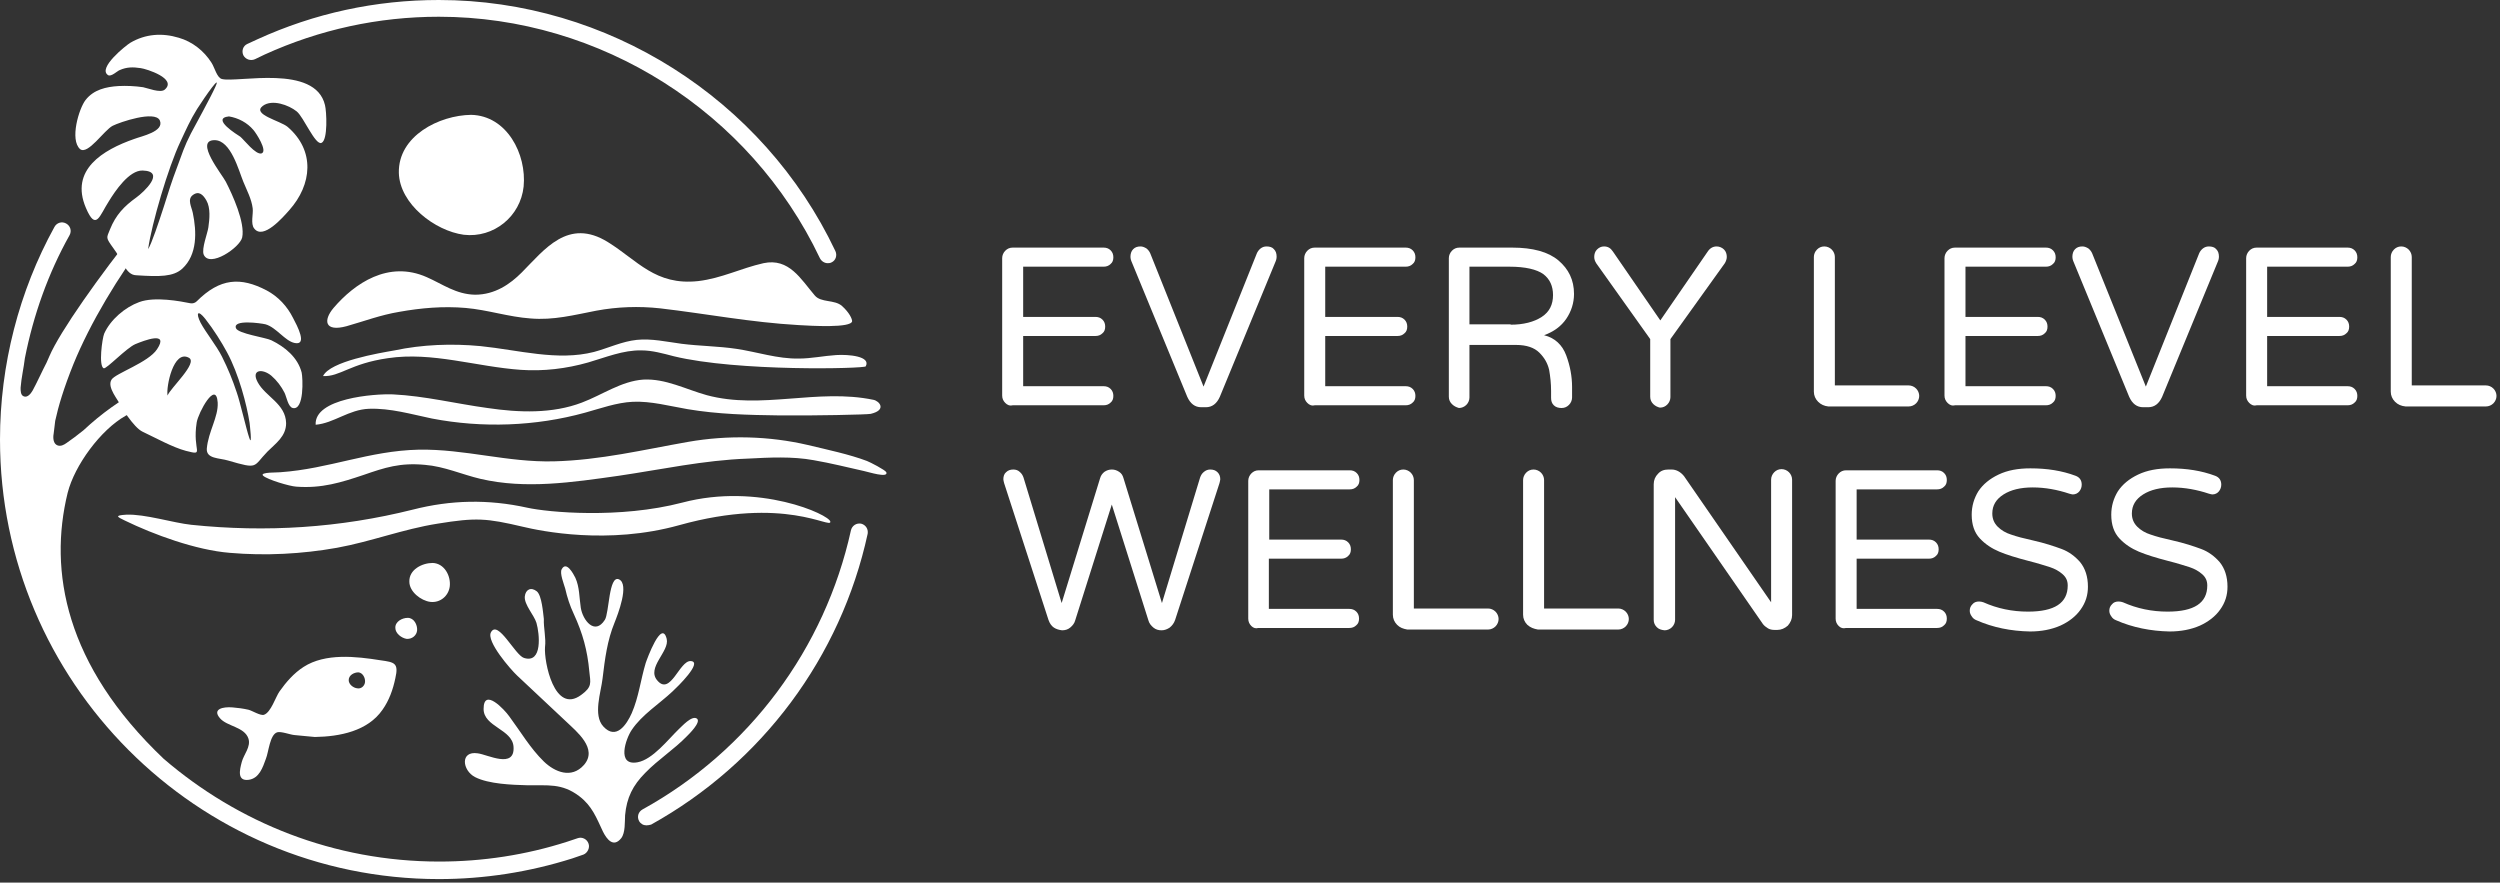 <?xml version="1.0" encoding="UTF-8"?> <svg xmlns="http://www.w3.org/2000/svg" width="643" height="227" viewBox="0 0 643 227" fill="none"><rect x="0" y="0" width="643" height="227" fill="#333333" stroke="none"/><path d="M258.56 103.638C258.06 103.137 257.76 102.536 257.76 101.735V66.388C257.76 65.687 258.06 64.986 258.56 64.486C259.06 63.985 259.659 63.684 260.459 63.684H283.856C284.556 63.684 285.156 63.885 285.655 64.385C286.155 64.886 286.355 65.487 286.355 66.188C286.355 66.889 286.155 67.49 285.655 67.89C285.156 68.391 284.556 68.591 283.856 68.591H263.159V81.508H281.756C282.456 81.508 283.056 81.709 283.556 82.209C284.056 82.71 284.256 83.311 284.256 84.011C284.256 84.713 284.056 85.313 283.556 85.714C283.056 86.214 282.456 86.415 281.756 86.415H263.159V99.332H283.856C284.556 99.332 285.156 99.532 285.655 100.033C286.155 100.533 286.355 101.134 286.355 101.835C286.355 102.536 286.155 103.137 285.655 103.537C285.156 104.038 284.556 104.238 283.856 104.238H260.459C259.659 104.439 259.06 104.138 258.56 103.638Z" fill="white"></path><path d="M305.352 102.035L290.955 67.089C290.855 66.789 290.755 66.488 290.755 66.088C290.755 65.287 290.955 64.586 291.455 64.085C291.954 63.584 292.554 63.384 293.354 63.384C293.854 63.384 294.354 63.584 294.854 63.885C295.254 64.185 295.654 64.686 295.854 65.186L309.552 99.432L323.25 65.186C323.45 64.686 323.849 64.185 324.249 63.885C324.649 63.584 325.149 63.384 325.749 63.384C326.549 63.384 327.249 63.584 327.649 64.085C328.149 64.586 328.349 65.186 328.349 66.088C328.349 66.488 328.249 66.789 328.149 67.089L313.751 102.035C312.951 103.838 311.751 104.739 310.152 104.739H308.952C307.352 104.739 306.152 103.838 305.352 102.035Z" fill="white"></path><path d="M336.248 103.638C335.748 103.137 335.448 102.536 335.448 101.735V66.388C335.448 65.687 335.748 64.986 336.248 64.486C336.748 63.985 337.347 63.684 338.147 63.684H361.544C362.244 63.684 362.843 63.885 363.343 64.385C363.843 64.886 364.043 65.487 364.043 66.188C364.043 66.889 363.843 67.49 363.343 67.89C362.843 68.391 362.244 68.591 361.544 68.591H340.847V81.508H359.444C360.144 81.508 360.744 81.709 361.244 82.209C361.744 82.71 361.944 83.311 361.944 84.011C361.944 84.713 361.744 85.313 361.244 85.714C360.744 86.214 360.144 86.415 359.444 86.415H340.847V99.332H361.544C362.244 99.332 362.843 99.532 363.343 100.033C363.843 100.533 364.043 101.134 364.043 101.835C364.043 102.536 363.843 103.137 363.343 103.537C362.843 104.038 362.244 104.238 361.544 104.238H338.147C337.347 104.439 336.748 104.138 336.248 103.638Z" fill="white"></path><path d="M373.442 103.938C372.942 103.437 372.642 102.837 372.642 102.035V66.388C372.642 65.687 372.942 64.986 373.442 64.486C373.942 63.985 374.542 63.684 375.341 63.684H388.939C394.238 63.684 398.238 64.786 400.837 66.989C403.437 69.192 404.837 71.996 404.837 75.6C404.837 77.903 404.137 80.106 402.837 82.009C401.537 83.911 399.638 85.313 397.138 86.214C399.938 86.915 401.837 88.718 402.837 91.421C403.837 94.125 404.337 96.829 404.337 99.532V102.236C404.337 102.937 404.037 103.638 403.537 104.138C403.037 104.639 402.437 104.939 401.637 104.939C400.837 104.939 400.138 104.739 399.638 104.238C399.138 103.738 398.938 103.137 398.938 102.336V100.533C398.938 98.631 398.738 96.829 398.438 95.126C398.038 93.424 397.238 92.022 395.938 90.72C394.638 89.419 392.639 88.718 389.939 88.718H377.941V102.236C377.941 102.937 377.641 103.638 377.141 104.138C376.641 104.639 375.941 104.939 375.241 104.939C374.542 104.739 373.942 104.439 373.442 103.938ZM388.539 83.511C391.839 83.511 394.538 82.81 396.538 81.508C398.538 80.207 399.438 78.304 399.438 75.901C399.438 73.598 398.638 71.795 396.938 70.494C395.238 69.292 392.339 68.591 388.239 68.591H377.941V83.411H388.539V83.511Z" fill="white"></path><path d="M425.234 103.938C424.734 103.437 424.434 102.837 424.434 102.035V87.216L410.536 67.69C410.236 67.189 410.036 66.689 410.036 66.088C410.036 65.387 410.236 64.686 410.736 64.185C411.236 63.684 411.836 63.384 412.536 63.384C413.536 63.384 414.235 63.785 414.835 64.686L427.033 82.409L439.232 64.686C439.831 63.785 440.631 63.384 441.531 63.384C442.231 63.384 442.931 63.684 443.431 64.185C443.931 64.686 444.131 65.387 444.131 66.088C444.131 66.588 443.931 67.189 443.631 67.69L429.633 87.216V102.136C429.633 102.837 429.333 103.537 428.833 104.038C428.333 104.539 427.733 104.839 426.933 104.839C426.434 104.739 425.734 104.439 425.234 103.938Z" fill="white"></path><path d="M467.627 103.337C466.927 102.636 466.527 101.735 466.527 100.734V66.088C466.527 65.387 466.827 64.686 467.327 64.185C467.827 63.684 468.427 63.384 469.227 63.384C469.927 63.384 470.627 63.684 471.127 64.185C471.627 64.686 471.926 65.387 471.926 66.088V99.132H490.924C491.623 99.132 492.323 99.432 492.823 99.933C493.323 100.433 493.623 101.134 493.623 101.835C493.623 102.536 493.323 103.237 492.823 103.738C492.323 104.238 491.623 104.539 490.924 104.539H470.227C469.227 104.439 468.327 104.038 467.627 103.337Z" fill="white"></path><path d="M500.922 103.638C500.422 103.137 500.122 102.536 500.122 101.735V66.388C500.122 65.687 500.422 64.986 500.922 64.486C501.422 63.985 502.022 63.684 502.822 63.684H526.218C526.918 63.684 527.518 63.885 528.018 64.385C528.518 64.886 528.718 65.487 528.718 66.188C528.718 66.889 528.518 67.49 528.018 67.89C527.518 68.391 526.918 68.591 526.218 68.591H505.521V81.508H524.118C524.818 81.508 525.418 81.709 525.918 82.209C526.418 82.71 526.618 83.311 526.618 84.011C526.618 84.713 526.418 85.313 525.918 85.714C525.418 86.214 524.818 86.415 524.118 86.415H505.521V99.332H526.218C526.918 99.332 527.518 99.532 528.018 100.033C528.518 100.533 528.718 101.134 528.718 101.835C528.718 102.536 528.518 103.137 528.018 103.537C527.518 104.038 526.918 104.238 526.218 104.238H502.822C502.022 104.439 501.422 104.138 500.922 103.638Z" fill="white"></path><path d="M547.615 102.035L533.217 67.089C533.117 66.789 533.017 66.488 533.017 66.088C533.017 65.287 533.217 64.586 533.717 64.085C534.217 63.584 534.817 63.384 535.616 63.384C536.116 63.384 536.616 63.584 537.116 63.885C537.516 64.185 537.916 64.686 538.116 65.186L551.914 99.432L565.612 65.186C565.812 64.686 566.212 64.185 566.612 63.885C567.012 63.584 567.512 63.384 568.111 63.384C568.911 63.384 569.611 63.584 570.011 64.085C570.511 64.586 570.711 65.186 570.711 66.088C570.711 66.488 570.611 66.789 570.511 67.089L556.113 102.035C555.313 103.838 554.114 104.739 552.514 104.739H551.214C549.614 104.739 548.414 103.838 547.615 102.035Z" fill="white"></path><path d="M578.51 103.638C578.01 103.137 577.71 102.536 577.71 101.735V66.388C577.71 65.687 578.01 64.986 578.51 64.486C579.01 63.985 579.61 63.684 580.41 63.684H603.806C604.506 63.684 605.106 63.885 605.606 64.385C606.106 64.886 606.306 65.487 606.306 66.188C606.306 66.889 606.106 67.49 605.606 67.89C605.106 68.391 604.506 68.591 603.806 68.591H583.109V81.508H601.706C602.406 81.508 603.006 81.709 603.506 82.209C604.006 82.71 604.206 83.311 604.206 84.011C604.206 84.713 604.006 85.313 603.506 85.714C603.006 86.214 602.406 86.415 601.706 86.415H583.109V99.332H603.806C604.506 99.332 605.106 99.532 605.606 100.033C606.106 100.533 606.306 101.134 606.306 101.835C606.306 102.536 606.106 103.137 605.606 103.537C605.106 104.038 604.506 104.238 603.806 104.238H580.41C579.61 104.439 579.01 104.138 578.51 103.638Z" fill="white"></path><path d="M616.004 103.337C615.304 102.636 614.904 101.735 614.904 100.734V66.088C614.904 65.387 615.204 64.686 615.704 64.185C616.204 63.684 616.804 63.384 617.604 63.384C618.304 63.384 619.003 63.684 619.503 64.185C620.003 64.686 620.303 65.387 620.303 66.088V99.132H639.4C640.1 99.132 640.8 99.432 641.3 99.933C641.8 100.433 642.1 101.134 642.1 101.835C642.1 102.536 641.8 103.237 641.3 103.738C640.8 104.238 640.1 104.539 639.4 104.539H618.703C617.604 104.439 616.704 104.038 616.004 103.337Z" fill="white"></path><path d="M271.058 161.414C270.458 161.014 269.958 160.313 269.658 159.412L258.26 124.265C258.16 123.864 258.06 123.464 258.06 123.264C258.06 122.563 258.26 121.862 258.76 121.461C259.26 120.961 259.86 120.76 260.659 120.76C261.259 120.76 261.859 120.961 262.259 121.361C262.759 121.762 263.059 122.262 263.259 122.863L273.057 155.106L282.956 122.963C283.156 122.262 283.556 121.762 284.056 121.361C284.656 120.961 285.256 120.76 285.955 120.76C286.655 120.76 287.255 120.961 287.855 121.361C288.455 121.762 288.755 122.262 288.955 122.963L298.853 155.106L308.652 122.863C308.852 122.262 309.152 121.762 309.652 121.361C310.152 120.961 310.652 120.76 311.252 120.76C312.051 120.76 312.651 120.961 313.151 121.461C313.651 121.962 313.851 122.563 313.851 123.264C313.851 123.464 313.751 123.864 313.651 124.265L302.253 159.412C301.953 160.313 301.453 160.914 300.853 161.414C300.253 161.815 299.553 162.115 298.753 162.115C297.954 162.115 297.254 161.915 296.654 161.414C296.054 160.914 295.554 160.313 295.354 159.512L285.955 129.772L276.557 159.512C276.357 160.313 275.857 160.914 275.257 161.414C274.657 161.915 273.957 162.115 273.157 162.115C272.358 162.015 271.658 161.815 271.058 161.414Z" fill="white"></path><path d="M321.85 161.014C321.35 160.513 321.05 159.912 321.05 159.111V123.664C321.05 122.963 321.35 122.262 321.85 121.762C322.35 121.261 322.95 120.961 323.75 120.961H347.146C347.846 120.961 348.446 121.161 348.946 121.661C349.446 122.162 349.646 122.763 349.646 123.464C349.646 124.165 349.446 124.766 348.946 125.166C348.446 125.667 347.846 125.867 347.146 125.867H326.449V138.784H344.946C345.646 138.784 346.246 138.984 346.746 139.485C347.246 139.986 347.446 140.587 347.446 141.288C347.446 141.988 347.246 142.589 346.746 142.99C346.246 143.49 345.646 143.691 344.946 143.691H326.349V156.608H347.046C347.746 156.608 348.346 156.808 348.846 157.309C349.346 157.809 349.546 158.41 349.546 159.111C349.546 159.812 349.346 160.413 348.846 160.813C348.346 161.314 347.746 161.514 347.046 161.514H323.65C322.95 161.715 322.35 161.514 321.85 161.014Z" fill="white"></path><path d="M359.344 160.713C358.644 160.012 358.244 159.111 358.244 158.11V123.464C358.244 122.763 358.544 122.062 359.044 121.561C359.544 121.061 360.144 120.76 360.944 120.76C361.644 120.76 362.344 121.061 362.843 121.561C363.343 122.062 363.643 122.763 363.643 123.464V156.508H382.74C383.44 156.508 384.14 156.808 384.64 157.309C385.14 157.809 385.44 158.51 385.44 159.211C385.44 159.912 385.14 160.613 384.64 161.114C384.14 161.615 383.44 161.915 382.74 161.915H361.944C360.844 161.715 360.044 161.414 359.344 160.713Z" fill="white"></path><path d="M392.839 160.713C392.139 160.012 391.739 159.111 391.739 158.11V123.464C391.739 122.763 392.039 122.062 392.539 121.561C393.039 121.061 393.639 120.76 394.439 120.76C395.138 120.76 395.838 121.061 396.338 121.561C396.838 122.062 397.138 122.763 397.138 123.464V156.508H416.235C416.935 156.508 417.635 156.808 418.135 157.309C418.635 157.809 418.935 158.51 418.935 159.211C418.935 159.912 418.635 160.613 418.135 161.114C417.635 161.615 416.935 161.915 416.235 161.915H395.538C394.439 161.715 393.639 161.414 392.839 160.713Z" fill="white"></path><path d="M426.134 161.314C425.634 160.813 425.334 160.213 425.334 159.412V124.565C425.334 123.464 425.734 122.563 426.434 121.862C427.133 121.061 428.033 120.76 429.133 120.76H429.933C431.133 120.76 432.233 121.361 433.133 122.463L455.529 154.906V123.364C455.529 122.663 455.829 121.962 456.329 121.461C456.829 120.961 457.429 120.66 458.229 120.66C458.929 120.66 459.628 120.961 460.128 121.461C460.628 121.962 460.928 122.663 460.928 123.364V158.21C460.928 159.211 460.528 160.113 459.828 160.914C459.028 161.615 458.129 162.015 457.129 162.015H456.429C455.829 162.015 455.229 161.915 454.729 161.615C454.229 161.314 453.729 160.914 453.429 160.513L430.833 127.87V159.412C430.833 160.113 430.533 160.813 430.033 161.314C429.533 161.815 428.833 162.115 428.133 162.115C427.233 162.015 426.634 161.815 426.134 161.314Z" fill="white"></path><path d="M472.926 161.014C472.426 160.513 472.126 159.912 472.126 159.111V123.664C472.126 122.963 472.426 122.262 472.926 121.762C473.426 121.261 474.026 120.961 474.826 120.961H498.222C498.922 120.961 499.522 121.161 500.022 121.661C500.522 122.162 500.722 122.763 500.722 123.464C500.722 124.165 500.522 124.766 500.022 125.166C499.522 125.667 498.922 125.867 498.222 125.867H477.526V138.784H496.123C496.823 138.784 497.423 138.984 497.922 139.485C498.422 139.986 498.622 140.587 498.622 141.288C498.622 141.988 498.422 142.589 497.922 142.99C497.423 143.49 496.823 143.691 496.123 143.691H477.526V156.608H498.222C498.922 156.608 499.522 156.808 500.022 157.309C500.522 157.809 500.722 158.41 500.722 159.111C500.722 159.812 500.522 160.413 500.022 160.813C499.522 161.314 498.922 161.514 498.222 161.514H474.826C474.026 161.715 473.426 161.514 472.926 161.014Z" fill="white"></path><path d="M508.321 159.512C507.821 159.311 507.421 159.011 507.121 158.51C506.821 158.11 506.621 157.609 506.621 157.109C506.621 156.408 506.821 155.907 507.321 155.406C507.721 154.906 508.321 154.705 509.021 154.705C509.421 154.705 509.821 154.805 510.121 154.906C513.72 156.508 517.519 157.309 521.619 157.309C528.418 157.309 531.817 155.106 531.817 150.6C531.817 149.398 531.417 148.497 530.517 147.696C529.617 146.895 528.518 146.294 527.318 145.894C526.018 145.493 524.218 144.892 521.819 144.292C518.719 143.49 516.12 142.689 514.22 141.888C512.32 141.087 510.62 139.986 509.221 138.484C507.821 136.982 507.121 134.979 507.121 132.376C507.121 130.173 507.721 128.17 508.821 126.368C510.021 124.565 511.72 123.163 514.02 122.062C516.32 120.961 519.019 120.46 522.219 120.46C526.518 120.46 530.317 121.061 533.817 122.362C534.917 122.763 535.417 123.564 535.417 124.665C535.417 125.266 535.217 125.867 534.817 126.368C534.417 126.868 533.817 127.169 533.117 127.169C532.917 127.169 532.617 127.069 532.217 126.969C529.218 125.967 526.018 125.366 522.819 125.366C519.719 125.366 517.219 125.967 515.32 127.169C513.42 128.37 512.42 129.973 512.42 132.075C512.42 133.477 512.92 134.579 513.82 135.48C514.72 136.381 515.92 137.082 517.219 137.482C518.619 137.983 520.519 138.484 522.819 138.984C525.918 139.685 528.318 140.486 530.217 141.187C532.117 141.888 533.717 143.09 535.017 144.592C536.316 146.194 537.016 148.297 537.016 150.9C537.016 153.103 536.416 155.006 535.117 156.808C533.917 158.51 532.117 159.912 529.917 160.914C527.618 161.915 525.018 162.416 522.119 162.416C517.219 162.315 512.62 161.414 508.321 159.512Z" fill="white"></path><path d="M544.215 159.512C543.715 159.311 543.316 159.011 543.016 158.51C542.716 158.11 542.516 157.609 542.516 157.109C542.516 156.408 542.716 155.907 543.216 155.406C543.615 154.906 544.215 154.705 544.915 154.705C545.315 154.705 545.715 154.805 546.015 154.906C549.615 156.508 553.414 157.309 557.513 157.309C564.312 157.309 567.712 155.106 567.712 150.6C567.712 149.398 567.312 148.497 566.412 147.696C565.512 146.895 564.412 146.294 563.212 145.894C561.913 145.493 560.113 144.892 557.713 144.292C554.614 143.49 552.014 142.689 550.114 141.888C548.215 141.087 546.515 139.986 545.115 138.484C543.715 136.982 543.016 134.979 543.016 132.376C543.016 130.173 543.615 128.17 544.715 126.368C545.915 124.565 547.615 123.163 549.914 122.062C552.214 120.961 554.914 120.46 558.113 120.46C562.413 120.46 566.212 121.061 569.711 122.362C570.811 122.763 571.311 123.564 571.311 124.665C571.311 125.266 571.111 125.867 570.711 126.368C570.311 126.868 569.711 127.169 569.011 127.169C568.812 127.169 568.512 127.069 568.112 126.969C565.112 125.967 561.913 125.366 558.713 125.366C555.614 125.366 553.114 125.967 551.214 127.169C549.315 128.37 548.315 129.973 548.315 132.075C548.315 133.477 548.815 134.579 549.715 135.48C550.614 136.381 551.814 137.082 553.114 137.482C554.514 137.983 556.413 138.484 558.713 138.984C561.813 139.685 564.212 140.486 566.112 141.187C568.012 141.888 569.611 143.09 570.911 144.592C572.211 146.194 572.911 148.297 572.911 150.9C572.911 153.103 572.311 155.006 571.011 156.808C569.811 158.51 568.012 159.912 565.812 160.914C563.512 161.915 560.913 162.416 558.013 162.416C553.214 162.315 548.515 161.414 544.215 159.512Z" fill="white"></path><path d="M212.867 67.69C212.067 67.69 211.267 67.189 210.867 66.388C192.97 28.738 154.476 4.306 112.882 4.306C97.285 4.306 82.187 7.61 68.089 14.019C67.29 14.419 66.39 14.82 65.59 15.22C64.49 15.721 63.19 15.32 62.59 14.219C62.09 13.117 62.49 11.816 63.59 11.315C64.49 10.915 65.29 10.514 66.19 10.113C80.887 3.405 96.585 0 112.882 0C156.176 0 196.269 25.334 214.867 64.586C215.366 65.687 214.967 66.989 213.867 67.49C213.467 67.69 213.167 67.69 212.867 67.69Z" fill="white"></path><path d="M166.274 212.282C165.474 212.282 164.774 211.881 164.374 211.18C163.774 210.079 164.174 208.777 165.274 208.176C192.67 193.056 212.167 166.821 218.866 136.381C219.166 135.179 220.266 134.479 221.465 134.679C222.665 134.979 223.365 136.081 223.165 137.282C216.266 169.024 195.969 196.261 167.474 212.082C167.074 212.182 166.674 212.282 166.274 212.282Z" fill="white"></path><path d="M205.368 83.611C193.07 82.91 181.772 80.707 169.774 79.305C164.274 78.704 158.775 78.905 153.376 79.906C147.677 81.007 142.378 82.409 136.479 81.909C130.78 81.508 125.48 79.706 119.781 79.205C113.982 78.704 108.283 79.205 102.684 80.207C97.885 81.007 93.685 82.61 89.086 83.911C83.487 85.413 83.087 82.409 85.787 79.205C91.186 72.897 99.885 66.889 109.783 71.295C113.882 73.097 117.282 75.701 122.181 75.801C127.28 75.801 131.18 73.097 134.179 70.093C139.978 64.285 146.077 55.874 156.376 62.283C163.974 66.989 168.574 73.498 179.572 72.296C185.571 71.595 190.57 68.992 196.369 67.69C202.968 66.288 205.968 71.795 209.567 76.001C211.167 77.903 214.667 77.002 216.566 78.704C218.466 80.407 219.166 82.009 219.166 82.61C218.966 84.412 208.668 83.811 205.368 83.611Z" fill="white"></path><path d="M140.178 166.421C139.878 170.126 142.578 183.844 149.477 178.737C152.376 176.634 151.876 175.633 151.576 172.729C151.077 167.222 149.877 162.916 147.577 157.91C146.577 155.807 145.877 153.604 145.377 151.401C145.077 150.3 143.878 147.396 144.478 146.394C145.677 144.191 147.477 147.596 147.977 148.597C149.077 151 148.977 153.704 149.377 156.307C149.877 159.512 152.976 163.517 155.576 159.412C156.676 157.709 156.576 147.896 159.175 148.998C161.975 150.199 158.875 158.11 158.075 160.113C156.176 164.719 155.576 169.525 154.976 174.532C154.576 178.036 152.476 183.944 155.176 186.848C158.475 190.453 161.175 186.347 162.475 183.444C164.275 179.338 164.774 174.832 166.074 170.526C166.374 169.625 170.174 159.111 171.473 164.318C172.273 167.522 166.174 171.728 169.074 175.032C172.473 179.038 174.773 169.825 177.672 170.026C180.872 170.226 174.173 176.735 172.973 177.836C169.574 181.04 165.074 183.844 162.475 187.749C160.975 189.952 158.475 197.062 163.975 196.06C167.874 195.359 171.873 190.152 174.573 187.549C175.273 186.948 177.972 183.844 179.272 184.845C180.372 185.747 177.172 188.851 176.673 189.351C173.373 192.756 169.274 195.359 165.974 198.764C162.775 201.968 161.175 205.172 160.775 209.678C160.675 211.28 160.875 214.184 159.775 215.586C157.776 218.09 156.076 215.887 155.076 213.884C153.376 210.279 152.276 207.275 148.977 204.772C144.478 201.367 140.878 202.068 135.579 201.968C131.78 201.868 125.681 201.668 122.181 199.865C118.882 198.163 118.282 193.056 122.881 193.757C125.381 194.058 132.479 197.863 132.08 192.055C131.78 187.549 124.381 186.948 124.381 182.342C124.381 176.735 129.78 182.542 130.98 184.245C133.879 188.15 136.379 192.455 139.878 195.86C142.678 198.564 146.977 200.366 150.177 196.761C153.876 192.556 148.277 188.15 145.677 185.646C141.478 181.641 137.179 177.736 132.979 173.731C131.38 172.229 124.981 164.919 126.28 162.616C128.08 159.311 132.479 168.524 134.779 169.225C139.578 170.727 138.778 163.016 137.979 160.213C137.379 158.21 134.779 155.506 134.979 153.404C135.179 151.601 136.579 150.9 138.079 152.102C139.378 153.203 139.678 157.709 139.878 159.211C139.778 161.414 140.478 164.218 140.178 166.421Z" fill="white"></path><path d="M123.581 89.018C133.379 90.019 143.378 92.923 152.776 90.52C156.476 89.519 159.975 87.817 163.775 87.416C167.574 87.016 171.473 87.917 175.273 88.417C179.972 89.018 184.671 89.018 189.371 89.719C194.77 90.52 199.969 92.323 205.468 92.222C208.668 92.222 211.867 91.522 215.067 91.321C218.266 91.121 224.065 91.622 222.665 94.225C222.365 94.826 189.671 95.627 173.273 91.622C170.574 90.921 167.774 90.12 164.974 90.12C160.275 90.019 155.776 91.922 151.277 93.224C145.677 94.826 139.778 95.527 133.979 95.126C122.481 94.325 111.183 90.42 99.785 92.122C89.986 93.524 87.487 96.929 83.087 96.728C84.887 92.923 97.485 90.821 101.484 90.12C108.583 88.618 116.182 88.317 123.581 89.018Z" fill="white"></path><path d="M101.084 101.435C109.283 101.835 117.282 103.838 125.38 104.939C133.479 106.141 142.078 106.441 149.677 103.537C154.976 101.535 159.775 98.03 165.474 97.63C171.173 97.329 176.372 100.133 181.772 101.635C195.869 105.44 210.267 99.832 224.665 102.837C226.165 103.137 228.164 105.44 223.965 106.441C223.265 106.642 208.967 106.942 200.369 106.842C192.47 106.742 184.571 106.541 176.872 105.24C172.173 104.439 167.474 103.137 162.775 103.337C158.575 103.537 154.476 105.039 150.477 106.141C137.778 109.646 124.081 110.146 111.083 107.643C105.783 106.541 100.384 104.939 94.885 105.14C89.686 105.34 85.887 108.844 81.187 109.245C80.787 102.436 96.285 101.234 101.084 101.435Z" fill="white"></path><path d="M121.181 29.539C130.38 29.739 135.479 39.653 134.679 47.964C133.879 55.674 126.98 61.281 119.281 60.38C111.883 59.379 102.784 52.47 102.584 44.459C102.384 34.946 112.982 29.639 121.181 29.539Z" fill="white"></path><path d="M104.884 158.911C106.483 158.911 107.383 160.713 107.283 162.115C107.183 163.417 105.983 164.418 104.584 164.318C103.284 164.118 101.684 162.916 101.684 161.514C101.584 159.912 103.384 158.911 104.884 158.911Z" fill="white"></path><path d="M111.283 144.792C114.282 144.892 115.982 148.097 115.682 150.8C115.382 153.304 113.182 155.106 110.683 154.805C108.283 154.505 105.284 152.202 105.284 149.599C105.184 146.494 108.583 144.792 111.283 144.792Z" fill="white"></path><path d="M97.885 169.825C91.586 168.824 83.687 167.923 78.088 171.528C75.588 173.13 73.588 175.433 71.889 177.836C70.889 179.238 69.689 183.243 67.889 183.844C66.99 184.144 64.79 182.743 63.89 182.542C62.59 182.242 61.09 182.042 59.791 181.942C57.391 181.741 54.492 182.342 56.591 184.745C58.391 186.848 62.89 186.948 63.89 189.952C64.59 192.055 62.69 194.058 62.19 195.96C61.59 198.163 60.99 200.967 63.99 200.566C66.69 200.166 67.59 197.362 68.389 195.159C69.089 193.457 69.389 188.951 71.289 188.35C72.289 188.05 74.588 188.951 75.688 189.051C77.388 189.251 79.188 189.351 80.987 189.552C87.386 189.452 94.585 188.05 98.385 182.542C100.084 180.139 101.084 177.335 101.684 174.432C102.584 170.526 101.484 170.326 97.885 169.825ZM93.885 175.433C93.785 176.434 92.885 177.235 91.886 177.035C90.886 176.935 89.686 176.034 89.686 174.932C89.686 173.631 91.086 172.93 92.186 172.93C93.285 173.03 93.985 174.331 93.885 175.433Z" fill="white"></path><path d="M151.376 216.988C150.976 215.786 149.677 215.186 148.577 215.586L145.877 216.487C135.279 219.892 124.181 221.594 112.982 221.594C85.887 221.594 61.191 211.581 42.093 195.159C16.697 171.027 12.498 146.795 17.397 126.768C19.197 119.659 25.896 110.547 32.295 106.942C34.095 105.941 35.994 105.039 37.994 104.238C37.494 102.837 36.994 101.335 36.494 99.933C30.995 102.837 25.996 106.441 21.497 110.647C19.997 111.848 18.297 113.15 17.097 113.951C16.397 114.452 15.598 114.852 14.798 114.552C13.698 114.152 13.598 112.65 13.798 111.548C13.898 110.547 14.098 109.345 14.198 108.244C14.998 104.539 16.397 99.832 18.897 93.624C23.196 83.11 30.295 71.195 38.294 60.681C37.394 59.98 36.394 59.379 35.395 58.678C25.596 70.894 15.398 85.313 12.698 91.622C12.498 92.122 12.198 92.723 11.998 93.224C10.898 95.326 9.399 98.631 8.399 100.433C7.899 101.335 6.999 102.336 6.099 101.935C5.299 101.635 5.299 100.533 5.299 99.732C5.499 97.129 6.099 94.626 6.399 92.122C8.599 81.007 12.398 70.293 17.897 60.48C18.497 59.379 18.097 58.077 16.997 57.476C15.898 56.876 14.598 57.276 13.998 58.377C4.899 74.899 0 93.825 0 113.05C0 175.333 50.592 226.1 112.882 226.1C124.581 226.1 136.079 224.298 147.177 220.793L150.077 219.792C151.076 219.391 151.776 218.09 151.376 216.988Z" fill="white"></path><path d="M107.683 115.654C119.581 115.453 130.48 118.958 142.478 118.658C154.376 118.357 165.574 115.654 176.972 113.651C187.271 111.848 197.869 112.149 207.768 114.452C212.767 115.654 218.466 116.855 222.965 118.557C223.765 118.858 227.664 120.86 227.964 121.461C228.564 123.063 223.265 121.361 222.265 121.161C217.766 120.16 213.867 119.158 209.267 118.357C203.768 117.356 197.969 117.656 192.27 117.957C181.072 118.357 170.073 120.76 159.175 122.362C147.177 124.065 135.179 125.867 123.581 123.163C118.881 122.062 114.282 119.959 109.283 119.559C102.884 118.958 98.984 120.26 93.485 122.162C87.786 124.065 82.787 125.667 76.188 125.166C74.488 125.066 68.789 123.364 67.689 122.362C66.59 121.361 71.789 121.561 72.089 121.461C84.787 120.56 94.785 115.954 107.683 115.654Z" fill="white"></path><path d="M28.995 32.343C30.795 31.442 39.794 28.338 41.093 30.941C42.393 33.845 36.294 35.047 34.495 35.748C26.496 38.551 17.897 43.658 22.096 53.471C24.696 59.579 25.596 55.474 27.995 51.769C29.595 49.165 33.195 43.758 36.694 43.858C42.793 44.059 36.894 49.466 35.094 50.767C31.895 53.07 29.795 55.273 28.296 58.978C27.396 61.281 27.096 60.981 29.195 63.885C31.495 66.889 32.295 70.694 34.995 70.794C41.093 71.195 44.593 71.195 46.893 69.092C50.792 65.487 50.592 59.579 49.592 54.773C49.292 53.271 48.092 51.268 49.592 50.167C51.192 48.965 52.292 50.167 53.092 51.569C54.191 53.471 53.892 56.375 53.592 58.478C53.392 59.98 51.792 63.985 52.392 65.487C53.892 68.992 61.69 63.684 62.29 61.081C63.09 57.276 59.791 50.066 58.091 46.762C57.191 44.96 49.892 36.048 55.191 36.048C59.391 36.048 61.39 43.858 62.59 46.762C63.49 48.965 64.69 51.168 64.99 53.571C65.19 54.973 64.39 57.576 65.39 58.778C67.689 61.782 72.789 55.874 74.388 54.072C80.287 47.463 81.087 38.751 73.988 32.643C72.089 31.041 64.69 29.439 67.589 27.236C69.989 25.434 74.288 27.036 76.288 28.638C78.088 30.04 81.087 37.45 82.687 36.749C84.387 36.048 83.987 28.538 83.587 27.036C81.087 16.422 61.09 21.328 57.091 20.327C55.791 20.027 55.191 17.323 54.391 16.121C52.492 13.117 49.492 10.714 45.993 9.713C41.693 8.411 37.394 8.712 33.495 11.015C32.495 11.615 24.996 17.523 27.796 19.326C28.596 19.826 30.195 18.224 30.795 18.024C32.595 17.223 34.195 17.223 36.194 17.523C37.694 17.724 45.593 20.227 42.393 23.031C41.294 24.032 37.894 22.63 36.794 22.43C34.694 22.129 32.595 22.029 30.495 22.129C27.296 22.33 24.096 23.031 21.997 25.734C20.297 27.937 17.897 35.948 20.597 38.351C22.596 39.953 26.796 33.444 28.995 32.343ZM58.891 29.94C61.29 30.34 63.59 31.542 65.19 33.444C65.89 34.245 68.889 38.852 67.289 39.452C65.79 39.953 62.69 35.848 61.79 35.147C61.19 34.746 54.092 30.44 58.891 29.94ZM46.393 36.448C47.892 33.244 48.892 30.941 50.692 28.037C52.992 24.432 56.991 18.825 55.391 22.33C54.291 24.833 49.992 32.643 49.092 34.346C47.392 37.65 46.793 39.653 45.493 43.157C44.193 46.562 43.293 49.466 42.193 52.97C40.794 57.276 38.994 62.683 38.094 64.085C38.994 57.576 43.293 42.957 46.393 36.448Z" fill="white"></path><path d="M26.696 94.726C27.396 94.926 32.495 89.519 34.795 88.517C36.994 87.616 43.593 85.013 40.394 89.819C38.194 93.224 29.695 96.028 28.695 97.63C27.396 99.632 30.595 103.037 30.895 104.138C30.895 104.138 34.295 109.946 36.694 111.047C39.894 112.549 44.393 115.053 47.792 115.954C52.892 117.256 49.392 116.154 50.592 108.644C50.992 106.141 55.591 97.63 55.991 103.537C56.191 107.242 53.592 110.947 53.192 115.353C52.992 118.057 56.391 117.756 58.691 118.457C66.59 120.76 64.99 120.059 68.789 116.154C70.889 114.051 73.588 112.249 73.588 108.844C73.489 103.838 68.289 102.035 66.29 98.331C64.49 95.026 67.49 94.726 69.789 96.628C71.189 97.83 72.389 99.432 73.189 101.034C73.689 102.035 74.088 104.639 75.288 104.939C78.288 105.64 77.888 97.129 77.588 95.827C76.588 91.922 73.289 89.218 69.789 87.516C68.389 86.815 61.191 85.814 60.691 84.412C59.791 82.109 66.99 83.11 68.289 83.411C71.089 84.212 73.289 87.716 75.788 88.217C79.188 88.918 76.388 83.711 75.388 81.809C73.888 78.805 71.589 76.301 68.589 74.699C61.89 71.195 56.591 71.495 50.592 77.503C50.192 77.903 49.592 78.104 48.992 78.004C46.493 77.503 39.794 76.201 35.794 77.703C32.195 79.005 28.396 82.209 26.796 85.814C26.296 87.016 25.296 94.225 26.696 94.726ZM52.792 82.009C54.991 84.813 56.991 88.017 58.391 90.62C61.39 96.128 63.49 104.138 64.19 108.744C64.19 108.744 64.99 115.353 64.09 112.549C63.39 110.547 61.69 103.137 60.891 100.934C59.791 97.63 58.691 94.926 57.091 91.722C55.691 88.918 52.992 85.614 51.592 83.01C50.292 80.407 50.892 79.606 52.792 82.009ZM48.592 92.022C50.992 93.324 43.793 99.832 43.093 101.735C42.693 99.532 44.593 89.819 48.592 92.022Z" fill="white"></path><path d="M175.473 129.272C159.375 133.477 140.978 131.775 135.579 130.573C125.581 128.37 115.982 128.571 106.184 131.074C87.386 135.78 68.49 136.982 49.193 134.979C44.493 134.479 37.294 132.175 32.495 132.376C29.196 132.576 30.295 132.977 32.095 133.878C39.494 137.482 50.392 141.488 59.091 142.189C68.29 142.99 77.688 142.489 86.687 140.887C95.485 139.285 103.684 136.081 112.583 134.679C122.481 133.077 125.081 133.277 134.479 135.48C139.078 136.581 156.376 140.186 174.673 135.079C201.969 127.469 213.767 136.181 213.567 134.178C213.367 132.376 195.17 124.065 175.473 129.272Z" fill="white"></path></svg> 